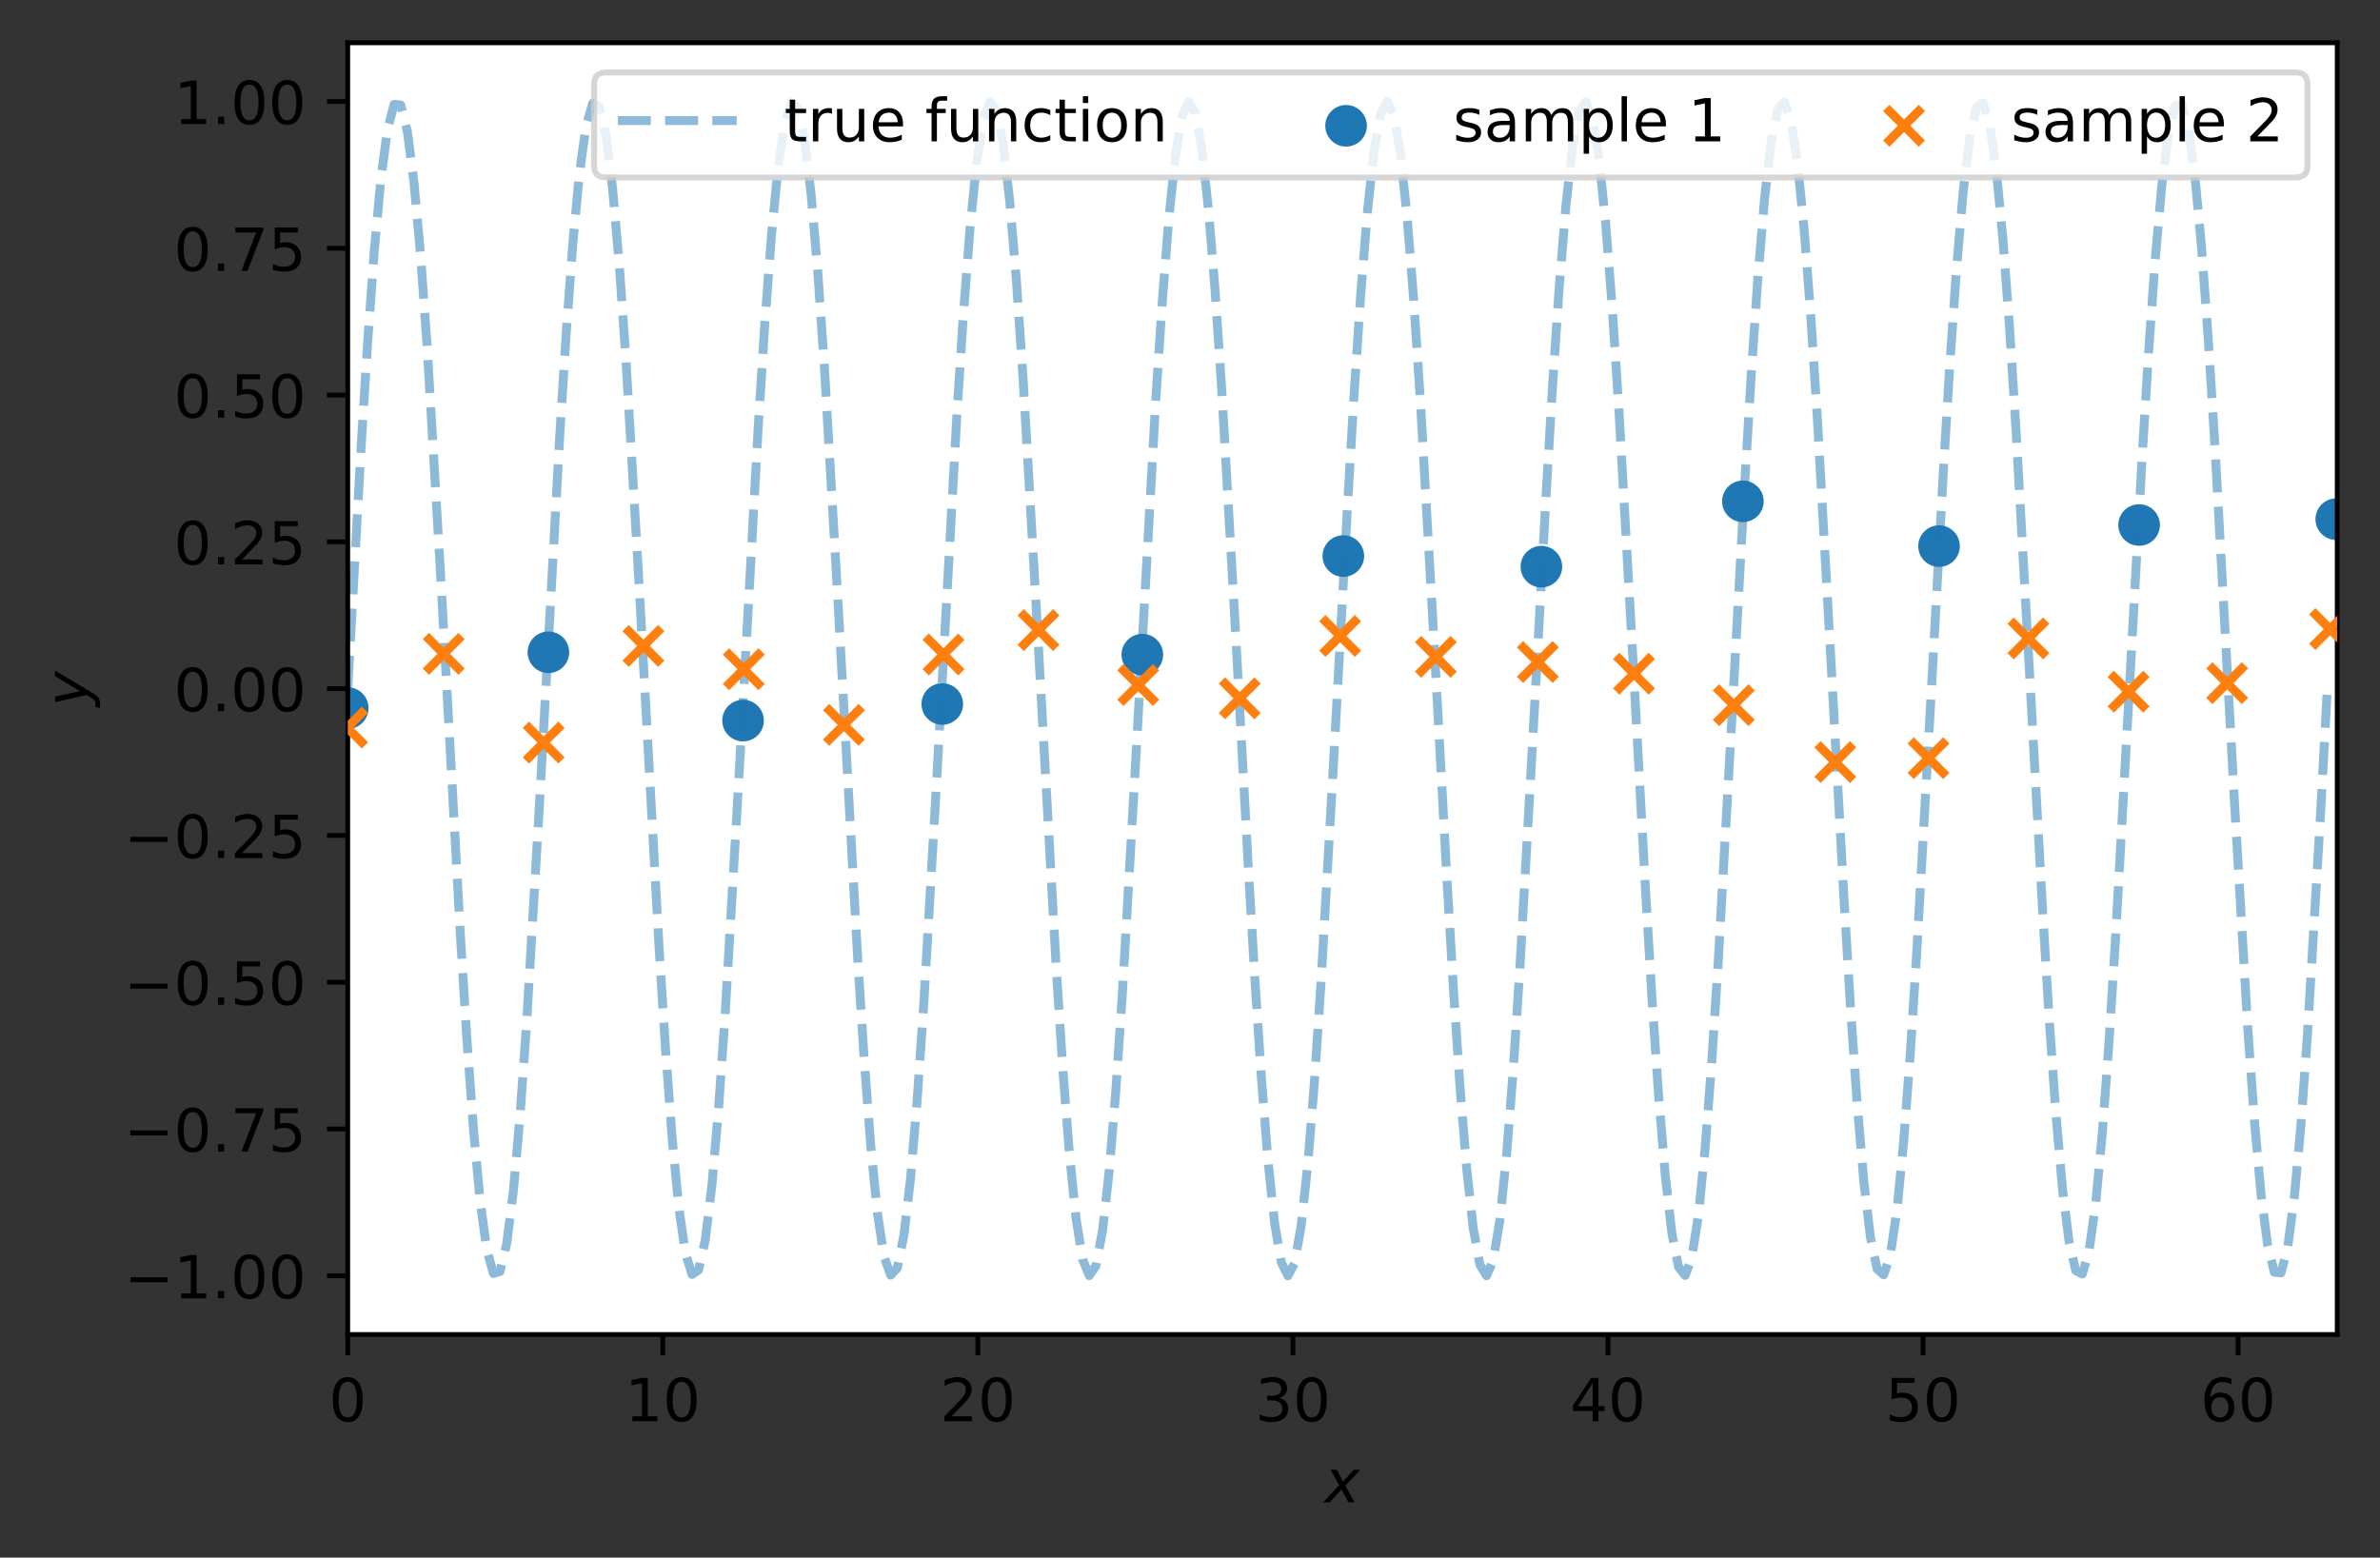 <?xml version="1.0" encoding="utf-8" standalone="no"?>
<!DOCTYPE svg PUBLIC "-//W3C//DTD SVG 1.1//EN"
  "http://www.w3.org/Graphics/SVG/1.1/DTD/svg11.dtd">
<!-- Created with matplotlib (https://matplotlib.org/) -->
<svg height="262.196pt" version="1.1" viewBox="0 0 400.523 262.196" width="400.523pt" xmlns="http://www.w3.org/2000/svg" xmlns:xlink="http://www.w3.org/1999/xlink">
 <rect x="0" y="0" width="400.523" height="262.196" fill="#333333" stroke="none"/>
 <defs>
  <style type="text/css">*{stroke-linecap:butt;stroke-linejoin:round;}</style>
 </defs>
 <g id="figure_1">
  <g id="patch_1">
   <path d="M 0 262.196 
L 400.523 262.196 
L 400.523 0 
L 0 0 
z
" style="fill:none;"/>
  </g>
  <g id="axes_1">
   <g id="patch_2">
    <path d="M 58.523 224.64 
L 393.323 224.64 
L 393.323 7.2 
L 58.523 7.2 
z
" style="fill:#ffffff;"/>
   </g>
   <g id="PathCollection_1">
    <defs>
     <path d="M 0 3 
C 0.796 3 1.559 2.684 2.121 2.121 
C 2.684 1.559 3 0.796 3 0 
C 3 -0.796 2.684 -1.559 2.121 -2.121 
C 1.559 -2.684 0.796 -3 0 -3 
C -0.796 -3 -1.559 -2.684 -2.121 -2.121 
C -2.684 -1.559 -3 -0.796 -3 0 
C -3 0.796 -2.684 1.559 -2.121 2.121 
C -1.559 2.684 -0.796 3 0 3 
z
" id="m3323c16ae0" style="stroke:#1f77b4;"/>
    </defs>
    <g clip-path="url(#pc10a53a0c1)">
     <use style="fill:#1f77b4;stroke:#1f77b4;" x="58.519" xlink:href="#m3323c16ae0" y="119.197"/>
     <use style="fill:#1f77b4;stroke:#1f77b4;" x="92.288" xlink:href="#m3323c16ae0" y="109.798"/>
     <use style="fill:#1f77b4;stroke:#1f77b4;" x="125.047" xlink:href="#m3323c16ae0" y="121.297"/>
     <use style="fill:#1f77b4;stroke:#1f77b4;" x="158.573" xlink:href="#m3323c16ae0" y="118.507"/>
     <use style="fill:#1f77b4;stroke:#1f77b4;" x="192.239" xlink:href="#m3323c16ae0" y="110.202"/>
     <use style="fill:#1f77b4;stroke:#1f77b4;" x="226.066" xlink:href="#m3323c16ae0" y="93.599"/>
     <use style="fill:#1f77b4;stroke:#1f77b4;" x="259.393" xlink:href="#m3323c16ae0" y="95.387"/>
     <use style="fill:#1f77b4;stroke:#1f77b4;" x="293.304" xlink:href="#m3323c16ae0" y="84.392"/>
     <use style="fill:#1f77b4;stroke:#1f77b4;" x="326.316" xlink:href="#m3323c16ae0" y="91.931"/>
     <use style="fill:#1f77b4;stroke:#1f77b4;" x="359.984" xlink:href="#m3323c16ae0" y="88.377"/>
     <use style="fill:#1f77b4;stroke:#1f77b4;" x="393.163" xlink:href="#m3323c16ae0" y="87.396"/>
    </g>
   </g>
   <g id="matplotlib.axis_1">
    <g id="xtick_1">
     <g id="line2d_1">
      <defs>
       <path d="M 0 0 
L 0 3.5 
" id="mb43169712e" style="stroke:#000000;stroke-width:0.8;"/>
      </defs>
      <g>
       <use style="stroke:#000000;stroke-width:0.8;" x="58.523" xlink:href="#mb43169712e" y="224.64"/>
      </g>
     </g>
     <g id="text_1">
      <!-- 0 -->
      <g transform="translate(55.342 239.238)scale(0.1 -0.1)">
       <defs>
        <path d="M 31.781 66.406 
Q 24.172 66.406 20.328 58.906 
Q 16.5 51.422 16.5 36.375 
Q 16.5 21.391 20.328 13.891 
Q 24.172 6.391 31.781 6.391 
Q 39.453 6.391 43.281 13.891 
Q 47.125 21.391 47.125 36.375 
Q 47.125 51.422 43.281 58.906 
Q 39.453 66.406 31.781 66.406 
z
M 31.781 74.219 
Q 44.047 74.219 50.516 64.516 
Q 56.984 54.828 56.984 36.375 
Q 56.984 17.969 50.516 8.266 
Q 44.047 -1.422 31.781 -1.422 
Q 19.531 -1.422 13.062 8.266 
Q 6.594 17.969 6.594 36.375 
Q 6.594 54.828 13.062 64.516 
Q 19.531 74.219 31.781 74.219 
z
" id="DejaVuSans-48"/>
       </defs>
       <use xlink:href="#DejaVuSans-48"/>
      </g>
     </g>
    </g>
    <g id="xtick_2">
     <g id="line2d_2">
      <g>
       <use style="stroke:#000000;stroke-width:0.8;" x="111.543" xlink:href="#mb43169712e" y="224.64"/>
      </g>
     </g>
     <g id="text_2">
      <!-- 10 -->
      <g transform="translate(105.181 239.238)scale(0.1 -0.1)">
       <defs>
        <path d="M 12.406 8.297 
L 28.516 8.297 
L 28.516 63.922 
L 10.984 60.406 
L 10.984 69.391 
L 28.422 72.906 
L 38.281 72.906 
L 38.281 8.297 
L 54.391 8.297 
L 54.391 0 
L 12.406 0 
z
" id="DejaVuSans-49"/>
       </defs>
       <use xlink:href="#DejaVuSans-49"/>
       <use x="63.623" xlink:href="#DejaVuSans-48"/>
      </g>
     </g>
    </g>
    <g id="xtick_3">
     <g id="line2d_3">
      <g>
       <use style="stroke:#000000;stroke-width:0.8;" x="164.563" xlink:href="#mb43169712e" y="224.64"/>
      </g>
     </g>
     <g id="text_3">
      <!-- 20 -->
      <g transform="translate(158.201 239.238)scale(0.1 -0.1)">
       <defs>
        <path d="M 19.188 8.297 
L 53.609 8.297 
L 53.609 0 
L 7.328 0 
L 7.328 8.297 
Q 12.938 14.109 22.625 23.891 
Q 32.328 33.688 34.812 36.531 
Q 39.547 41.844 41.422 45.531 
Q 43.312 49.219 43.312 52.781 
Q 43.312 58.594 39.234 62.25 
Q 35.156 65.922 28.609 65.922 
Q 23.969 65.922 18.812 64.312 
Q 13.672 62.703 7.812 59.422 
L 7.812 69.391 
Q 13.766 71.781 18.938 73 
Q 24.125 74.219 28.422 74.219 
Q 39.75 74.219 46.484 68.547 
Q 53.219 62.891 53.219 53.422 
Q 53.219 48.922 51.531 44.891 
Q 49.859 40.875 45.406 35.406 
Q 44.188 33.984 37.641 27.219 
Q 31.109 20.453 19.188 8.297 
z
" id="DejaVuSans-50"/>
       </defs>
       <use xlink:href="#DejaVuSans-50"/>
       <use x="63.623" xlink:href="#DejaVuSans-48"/>
      </g>
     </g>
    </g>
    <g id="xtick_4">
     <g id="line2d_4">
      <g>
       <use style="stroke:#000000;stroke-width:0.8;" x="217.583" xlink:href="#mb43169712e" y="224.64"/>
      </g>
     </g>
     <g id="text_4">
      <!-- 30 -->
      <g transform="translate(211.221 239.238)scale(0.1 -0.1)">
       <defs>
        <path d="M 40.578 39.312 
Q 47.656 37.797 51.625 33 
Q 55.609 28.219 55.609 21.188 
Q 55.609 10.406 48.188 4.484 
Q 40.766 -1.422 27.094 -1.422 
Q 22.516 -1.422 17.656 -0.516 
Q 12.797 0.391 7.625 2.203 
L 7.625 11.719 
Q 11.719 9.328 16.594 8.109 
Q 21.484 6.891 26.812 6.891 
Q 36.078 6.891 40.938 10.547 
Q 45.797 14.203 45.797 21.188 
Q 45.797 27.641 41.281 31.266 
Q 36.766 34.906 28.719 34.906 
L 20.219 34.906 
L 20.219 43.016 
L 29.109 43.016 
Q 36.375 43.016 40.234 45.922 
Q 44.094 48.828 44.094 54.297 
Q 44.094 59.906 40.109 62.906 
Q 36.141 65.922 28.719 65.922 
Q 24.656 65.922 20.016 65.031 
Q 15.375 64.156 9.812 62.312 
L 9.812 71.094 
Q 15.438 72.656 20.344 73.438 
Q 25.25 74.219 29.594 74.219 
Q 40.828 74.219 47.359 69.109 
Q 53.906 64.016 53.906 55.328 
Q 53.906 49.266 50.438 45.094 
Q 46.969 40.922 40.578 39.312 
z
" id="DejaVuSans-51"/>
       </defs>
       <use xlink:href="#DejaVuSans-51"/>
       <use x="63.623" xlink:href="#DejaVuSans-48"/>
      </g>
     </g>
    </g>
    <g id="xtick_5">
     <g id="line2d_5">
      <g>
       <use style="stroke:#000000;stroke-width:0.8;" x="270.603" xlink:href="#mb43169712e" y="224.64"/>
      </g>
     </g>
     <g id="text_5">
      <!-- 40 -->
      <g transform="translate(264.241 239.238)scale(0.1 -0.1)">
       <defs>
        <path d="M 37.797 64.312 
L 12.891 25.391 
L 37.797 25.391 
z
M 35.203 72.906 
L 47.609 72.906 
L 47.609 25.391 
L 58.016 25.391 
L 58.016 17.188 
L 47.609 17.188 
L 47.609 0 
L 37.797 0 
L 37.797 17.188 
L 4.891 17.188 
L 4.891 26.703 
z
" id="DejaVuSans-52"/>
       </defs>
       <use xlink:href="#DejaVuSans-52"/>
       <use x="63.623" xlink:href="#DejaVuSans-48"/>
      </g>
     </g>
    </g>
    <g id="xtick_6">
     <g id="line2d_6">
      <g>
       <use style="stroke:#000000;stroke-width:0.8;" x="323.623" xlink:href="#mb43169712e" y="224.64"/>
      </g>
     </g>
     <g id="text_6">
      <!-- 50 -->
      <g transform="translate(317.261 239.238)scale(0.1 -0.1)">
       <defs>
        <path d="M 10.797 72.906 
L 49.516 72.906 
L 49.516 64.594 
L 19.828 64.594 
L 19.828 46.734 
Q 21.969 47.469 24.109 47.828 
Q 26.266 48.188 28.422 48.188 
Q 40.625 48.188 47.75 41.5 
Q 54.891 34.812 54.891 23.391 
Q 54.891 11.625 47.562 5.094 
Q 40.234 -1.422 26.906 -1.422 
Q 22.312 -1.422 17.547 -0.641 
Q 12.797 0.141 7.719 1.703 
L 7.719 11.625 
Q 12.109 9.234 16.797 8.062 
Q 21.484 6.891 26.703 6.891 
Q 35.156 6.891 40.078 11.328 
Q 45.016 15.766 45.016 23.391 
Q 45.016 31 40.078 35.438 
Q 35.156 39.891 26.703 39.891 
Q 22.75 39.891 18.812 39.016 
Q 14.891 38.141 10.797 36.281 
z
" id="DejaVuSans-53"/>
       </defs>
       <use xlink:href="#DejaVuSans-53"/>
       <use x="63.623" xlink:href="#DejaVuSans-48"/>
      </g>
     </g>
    </g>
    <g id="xtick_7">
     <g id="line2d_7">
      <g>
       <use style="stroke:#000000;stroke-width:0.8;" x="376.643" xlink:href="#mb43169712e" y="224.64"/>
      </g>
     </g>
     <g id="text_7">
      <!-- 60 -->
      <g transform="translate(370.281 239.238)scale(0.1 -0.1)">
       <defs>
        <path d="M 33.016 40.375 
Q 26.375 40.375 22.484 35.828 
Q 18.609 31.297 18.609 23.391 
Q 18.609 15.531 22.484 10.953 
Q 26.375 6.391 33.016 6.391 
Q 39.656 6.391 43.531 10.953 
Q 47.406 15.531 47.406 23.391 
Q 47.406 31.297 43.531 35.828 
Q 39.656 40.375 33.016 40.375 
z
M 52.594 71.297 
L 52.594 62.312 
Q 48.875 64.062 45.094 64.984 
Q 41.312 65.922 37.594 65.922 
Q 27.828 65.922 22.672 59.328 
Q 17.531 52.734 16.797 39.406 
Q 19.672 43.656 24.016 45.922 
Q 28.375 48.188 33.594 48.188 
Q 44.578 48.188 50.953 41.516 
Q 57.328 34.859 57.328 23.391 
Q 57.328 12.156 50.688 5.359 
Q 44.047 -1.422 33.016 -1.422 
Q 20.359 -1.422 13.672 8.266 
Q 6.984 17.969 6.984 36.375 
Q 6.984 53.656 15.188 63.938 
Q 23.391 74.219 37.203 74.219 
Q 40.922 74.219 44.703 73.484 
Q 48.484 72.75 52.594 71.297 
z
" id="DejaVuSans-54"/>
       </defs>
       <use xlink:href="#DejaVuSans-54"/>
       <use x="63.623" xlink:href="#DejaVuSans-48"/>
      </g>
     </g>
    </g>
    <g id="text_8">
     <!-- $x$ -->
     <g transform="translate(222.923 252.917)scale(0.1 -0.1)">
      <defs>
       <path d="M 60.016 54.688 
L 34.906 27.875 
L 50.297 0 
L 39.984 0 
L 28.422 21.688 
L 8.297 0 
L -2.594 0 
L 24.312 28.812 
L 10.016 54.688 
L 20.312 54.688 
L 30.812 34.906 
L 49.125 54.688 
z
" id="DejaVuSans-Oblique-120"/>
      </defs>
      <use transform="translate(0 0.312)" xlink:href="#DejaVuSans-Oblique-120"/>
     </g>
    </g>
   </g>
   <g id="matplotlib.axis_2">
    <g id="ytick_1">
     <g id="line2d_8">
      <defs>
       <path d="M 0 0 
L -3.5 0 
" id="m499e6ab001" style="stroke:#000000;stroke-width:0.8;"/>
      </defs>
      <g>
       <use style="stroke:#000000;stroke-width:0.8;" x="58.523" xlink:href="#m499e6ab001" y="214.758"/>
      </g>
     </g>
     <g id="text_9">
      <!-- −1.00 -->
      <g transform="translate(20.878 218.557)scale(0.1 -0.1)">
       <defs>
        <path d="M 10.594 35.5 
L 73.188 35.5 
L 73.188 27.203 
L 10.594 27.203 
z
" id="DejaVuSans-8722"/>
        <path d="M 10.688 12.406 
L 21 12.406 
L 21 0 
L 10.688 0 
z
" id="DejaVuSans-46"/>
       </defs>
       <use xlink:href="#DejaVuSans-8722"/>
       <use x="83.789" xlink:href="#DejaVuSans-49"/>
       <use x="147.412" xlink:href="#DejaVuSans-46"/>
       <use x="179.199" xlink:href="#DejaVuSans-48"/>
       <use x="242.822" xlink:href="#DejaVuSans-48"/>
      </g>
     </g>
    </g>
    <g id="ytick_2">
     <g id="line2d_9">
      <g>
       <use style="stroke:#000000;stroke-width:0.8;" x="58.523" xlink:href="#m499e6ab001" y="190.048"/>
      </g>
     </g>
     <g id="text_10">
      <!-- −0.75 -->
      <g transform="translate(20.878 193.848)scale(0.1 -0.1)">
       <defs>
        <path d="M 8.203 72.906 
L 55.078 72.906 
L 55.078 68.703 
L 28.609 0 
L 18.312 0 
L 43.219 64.594 
L 8.203 64.594 
z
" id="DejaVuSans-55"/>
       </defs>
       <use xlink:href="#DejaVuSans-8722"/>
       <use x="83.789" xlink:href="#DejaVuSans-48"/>
       <use x="147.412" xlink:href="#DejaVuSans-46"/>
       <use x="179.199" xlink:href="#DejaVuSans-55"/>
       <use x="242.822" xlink:href="#DejaVuSans-53"/>
      </g>
     </g>
    </g>
    <g id="ytick_3">
     <g id="line2d_10">
      <g>
       <use style="stroke:#000000;stroke-width:0.8;" x="58.523" xlink:href="#m499e6ab001" y="165.339"/>
      </g>
     </g>
     <g id="text_11">
      <!-- −0.50 -->
      <g transform="translate(20.878 169.138)scale(0.1 -0.1)">
       <use xlink:href="#DejaVuSans-8722"/>
       <use x="83.789" xlink:href="#DejaVuSans-48"/>
       <use x="147.412" xlink:href="#DejaVuSans-46"/>
       <use x="179.199" xlink:href="#DejaVuSans-53"/>
       <use x="242.822" xlink:href="#DejaVuSans-48"/>
      </g>
     </g>
    </g>
    <g id="ytick_4">
     <g id="line2d_11">
      <g>
       <use style="stroke:#000000;stroke-width:0.8;" x="58.523" xlink:href="#m499e6ab001" y="140.629"/>
      </g>
     </g>
     <g id="text_12">
      <!-- −0.25 -->
      <g transform="translate(20.878 144.429)scale(0.1 -0.1)">
       <use xlink:href="#DejaVuSans-8722"/>
       <use x="83.789" xlink:href="#DejaVuSans-48"/>
       <use x="147.412" xlink:href="#DejaVuSans-46"/>
       <use x="179.199" xlink:href="#DejaVuSans-50"/>
       <use x="242.822" xlink:href="#DejaVuSans-53"/>
      </g>
     </g>
    </g>
    <g id="ytick_5">
     <g id="line2d_12">
      <g>
       <use style="stroke:#000000;stroke-width:0.8;" x="58.523" xlink:href="#m499e6ab001" y="115.92"/>
      </g>
     </g>
     <g id="text_13">
      <!-- 0.00 -->
      <g transform="translate(29.258 119.719)scale(0.1 -0.1)">
       <use xlink:href="#DejaVuSans-48"/>
       <use x="63.623" xlink:href="#DejaVuSans-46"/>
       <use x="95.41" xlink:href="#DejaVuSans-48"/>
       <use x="159.033" xlink:href="#DejaVuSans-48"/>
      </g>
     </g>
    </g>
    <g id="ytick_6">
     <g id="line2d_13">
      <g>
       <use style="stroke:#000000;stroke-width:0.8;" x="58.523" xlink:href="#m499e6ab001" y="91.211"/>
      </g>
     </g>
     <g id="text_14">
      <!-- 0.25 -->
      <g transform="translate(29.258 95.01)scale(0.1 -0.1)">
       <use xlink:href="#DejaVuSans-48"/>
       <use x="63.623" xlink:href="#DejaVuSans-46"/>
       <use x="95.41" xlink:href="#DejaVuSans-50"/>
       <use x="159.033" xlink:href="#DejaVuSans-53"/>
      </g>
     </g>
    </g>
    <g id="ytick_7">
     <g id="line2d_14">
      <g>
       <use style="stroke:#000000;stroke-width:0.8;" x="58.523" xlink:href="#m499e6ab001" y="66.501"/>
      </g>
     </g>
     <g id="text_15">
      <!-- 0.50 -->
      <g transform="translate(29.258 70.3)scale(0.1 -0.1)">
       <use xlink:href="#DejaVuSans-48"/>
       <use x="63.623" xlink:href="#DejaVuSans-46"/>
       <use x="95.41" xlink:href="#DejaVuSans-53"/>
       <use x="159.033" xlink:href="#DejaVuSans-48"/>
      </g>
     </g>
    </g>
    <g id="ytick_8">
     <g id="line2d_15">
      <g>
       <use style="stroke:#000000;stroke-width:0.8;" x="58.523" xlink:href="#m499e6ab001" y="41.792"/>
      </g>
     </g>
     <g id="text_16">
      <!-- 0.75 -->
      <g transform="translate(29.258 45.591)scale(0.1 -0.1)">
       <use xlink:href="#DejaVuSans-48"/>
       <use x="63.623" xlink:href="#DejaVuSans-46"/>
       <use x="95.41" xlink:href="#DejaVuSans-55"/>
       <use x="159.033" xlink:href="#DejaVuSans-53"/>
      </g>
     </g>
    </g>
    <g id="ytick_9">
     <g id="line2d_16">
      <g>
       <use style="stroke:#000000;stroke-width:0.8;" x="58.523" xlink:href="#m499e6ab001" y="17.082"/>
      </g>
     </g>
     <g id="text_17">
      <!-- 1.00 -->
      <g transform="translate(29.258 20.881)scale(0.1 -0.1)">
       <use xlink:href="#DejaVuSans-49"/>
       <use x="63.623" xlink:href="#DejaVuSans-46"/>
       <use x="95.41" xlink:href="#DejaVuSans-48"/>
       <use x="159.033" xlink:href="#DejaVuSans-48"/>
      </g>
     </g>
    </g>
    <g id="text_18">
     <!-- $y$ -->
     <g transform="translate(14.778 118.92)rotate(-90)scale(0.1 -0.1)">
      <defs>
       <path d="M 24.812 -5.078 
Q 18.562 -15.578 14.625 -18.188 
Q 10.688 -20.797 4.594 -20.797 
L -2.484 -20.797 
L -0.984 -13.281 
L 4.203 -13.281 
Q 7.953 -13.281 10.594 -11.234 
Q 13.234 -9.188 16.5 -3.219 
L 19.281 2 
L 7.172 54.688 
L 16.703 54.688 
L 25.781 12.797 
L 50.875 54.688 
L 60.297 54.688 
z
" id="DejaVuSans-Oblique-121"/>
      </defs>
      <use transform="translate(0 0.312)" xlink:href="#DejaVuSans-Oblique-121"/>
     </g>
    </g>
   </g>
   <g id="line2d_17">
    <path clip-path="url(#pc10a53a0c1)" d="M 58.523 115.92 
L 60.752 75.593 
L 61.866 57.657 
L 62.98 42.284 
L 64.094 30.151 
L 65.208 21.792 
L 66.323 17.574 
L 67.437 17.683 
L 68.551 22.114 
L 69.665 30.672 
L 70.779 42.981 
L 71.893 58.499 
L 74.122 96.32 
L 77.464 157.193 
L 78.578 175.019 
L 79.693 190.244 
L 80.807 202.2 
L 81.921 210.359 
L 83.035 214.364 
L 84.149 214.037 
L 85.263 209.394 
L 86.377 200.638 
L 87.492 188.154 
L 88.606 172.493 
L 90.834 134.502 
L 94.177 73.705 
L 95.291 55.992 
L 96.405 40.915 
L 97.519 29.138 
L 98.633 21.18 
L 99.747 17.389 
L 100.862 17.933 
L 101.976 22.789 
L 103.09 31.742 
L 104.204 44.399 
L 105.318 60.202 
L 107.547 98.359 
L 110.889 159.071 
L 112.003 176.67 
L 113.117 191.597 
L 114.232 203.194 
L 115.346 210.951 
L 116.46 214.527 
L 117.574 213.765 
L 118.688 208.698 
L 119.802 199.549 
L 120.916 186.721 
L 122.031 170.777 
L 124.259 132.458 
L 127.601 71.837 
L 128.716 54.354 
L 129.83 39.579 
L 130.944 28.163 
L 132.058 20.609 
L 133.172 17.247 
L 134.286 18.227 
L 135.401 23.505 
L 136.515 32.849 
L 137.629 45.848 
L 138.743 61.93 
L 140.971 100.407 
L 144.314 160.93 
L 145.428 178.295 
L 146.542 192.916 
L 147.656 204.149 
L 148.771 211.501 
L 149.885 214.647 
L 150.999 213.45 
L 152.113 207.962 
L 153.227 198.424 
L 154.341 185.256 
L 155.455 169.038 
L 157.684 130.407 
L 161.026 69.988 
L 162.14 52.743 
L 163.255 38.277 
L 164.369 27.227 
L 165.483 20.08 
L 166.597 17.149 
L 167.711 18.564 
L 168.825 24.262 
L 169.94 33.993 
L 171.054 47.328 
L 172.168 63.681 
L 174.396 102.462 
L 177.739 162.769 
L 178.853 179.892 
L 179.967 194.201 
L 181.081 205.066 
L 182.195 212.009 
L 183.31 214.724 
L 184.424 213.092 
L 185.538 207.184 
L 186.652 197.262 
L 187.766 183.761 
L 188.88 167.275 
L 191.109 128.349 
L 194.451 68.159 
L 195.565 51.159 
L 196.679 37.009 
L 197.794 26.33 
L 198.908 19.593 
L 200.022 17.095 
L 201.136 18.944 
L 202.25 25.059 
L 203.364 35.173 
L 204.479 48.838 
L 205.593 65.456 
L 207.821 104.522 
L 210.049 145.572 
L 211.164 164.588 
L 212.278 181.462 
L 213.392 195.452 
L 214.506 205.943 
L 215.62 212.474 
L 216.734 214.756 
L 217.849 212.69 
L 218.963 206.367 
L 220.077 196.064 
L 221.191 182.235 
L 222.305 165.489 
L 224.534 126.286 
L 226.762 85.279 
L 227.876 66.351 
L 228.99 49.605 
L 230.104 35.776 
L 231.218 25.473 
L 232.333 19.15 
L 233.447 17.084 
L 234.561 19.366 
L 235.675 25.897 
L 236.789 36.388 
L 237.903 50.378 
L 239.018 67.252 
L 241.246 106.587 
L 243.474 147.547 
L 244.588 166.384 
L 245.703 183.002 
L 246.817 196.667 
L 247.931 206.781 
L 249.045 212.896 
L 250.159 214.745 
L 251.273 212.246 
L 252.388 205.51 
L 253.502 194.831 
L 254.616 180.681 
L 255.73 163.681 
L 257.958 124.218 
L 260.187 83.311 
L 261.301 64.566 
L 262.415 48.079 
L 263.529 34.578 
L 264.643 24.656 
L 265.758 18.748 
L 266.872 17.116 
L 267.986 19.831 
L 269.1 26.774 
L 270.214 37.639 
L 271.328 51.948 
L 272.442 69.071 
L 274.671 108.657 
L 276.899 149.508 
L 278.013 168.159 
L 279.127 184.512 
L 280.242 197.847 
L 281.356 207.578 
L 282.47 213.276 
L 283.584 214.691 
L 284.698 211.76 
L 285.812 204.613 
L 286.927 193.563 
L 288.041 179.097 
L 289.155 161.852 
L 291.383 122.147 
L 293.612 81.358 
L 294.726 62.802 
L 295.84 46.584 
L 296.954 33.416 
L 298.068 23.878 
L 299.182 18.39 
L 300.297 17.193 
L 301.411 20.339 
L 302.525 27.691 
L 303.639 38.924 
L 304.753 53.545 
L 305.867 70.91 
L 308.096 110.73 
L 310.324 151.453 
L 311.438 169.91 
L 312.552 185.992 
L 313.666 198.991 
L 314.781 208.335 
L 315.895 213.613 
L 317.009 214.593 
L 318.123 211.231 
L 319.237 203.677 
L 320.351 192.261 
L 321.466 177.486 
L 322.58 160.003 
L 324.808 120.073 
L 327.036 79.42 
L 328.151 61.063 
L 329.265 45.119 
L 330.379 32.291 
L 331.493 23.142 
L 332.607 18.075 
L 333.721 17.313 
L 334.836 20.889 
L 335.95 28.646 
L 337.064 40.243 
L 338.178 55.169 
L 339.292 72.769 
L 341.52 112.805 
L 343.749 153.383 
L 344.863 171.638 
L 345.977 187.441 
L 347.091 200.098 
L 348.205 209.051 
L 349.32 213.907 
L 350.434 214.451 
L 351.548 210.66 
L 352.662 202.702 
L 353.776 190.925 
L 354.89 175.848 
L 356.005 158.135 
L 358.233 117.997 
L 360.461 77.498 
L 361.575 59.347 
L 362.69 43.686 
L 363.804 31.202 
L 364.918 22.446 
L 366.032 17.803 
L 367.146 17.476 
L 368.26 21.481 
L 369.375 29.64 
L 370.489 41.595 
L 371.603 56.821 
L 372.717 74.647 
L 376.059 135.52 
L 378.288 173.341 
L 379.402 188.859 
L 380.516 201.168 
L 381.63 209.726 
L 382.744 214.157 
L 383.859 214.266 
L 384.973 210.048 
L 386.087 201.689 
L 387.201 189.556 
L 388.315 174.183 
L 390.544 136.537 
L 391.658 115.92 
L 391.658 115.92 
" style="fill:none;stroke:#1f77b4;stroke-dasharray:5.55,2.4;stroke-dashoffset:0;stroke-opacity:0.5;stroke-width:1.5;"/>
   </g>
   <g id="patch_3">
    <path d="M 58.523 224.64 
L 58.523 7.2 
" style="fill:none;stroke:#000000;stroke-linecap:square;stroke-linejoin:miter;stroke-width:0.8;"/>
   </g>
   <g id="patch_4">
    <path d="M 393.323 224.64 
L 393.323 7.2 
" style="fill:none;stroke:#000000;stroke-linecap:square;stroke-linejoin:miter;stroke-width:0.8;"/>
   </g>
   <g id="patch_5">
    <path d="M 58.523 224.64 
L 393.323 224.64 
" style="fill:none;stroke:#000000;stroke-linecap:square;stroke-linejoin:miter;stroke-width:0.8;"/>
   </g>
   <g id="patch_6">
    <path d="M 58.523 7.2 
L 393.323 7.2 
" style="fill:none;stroke:#000000;stroke-linecap:square;stroke-linejoin:miter;stroke-width:0.8;"/>
   </g>
   <g id="legend_1">
    <g id="patch_7">
     <path d="M 101.978 29.878 
L 386.323 29.878 
Q 388.323 29.878 388.323 27.878 
L 388.323 14.2 
Q 388.323 12.2 386.323 12.2 
L 101.978 12.2 
Q 99.978 12.2 99.978 14.2 
L 99.978 27.878 
Q 99.978 29.878 101.978 29.878 
z
" style="fill:#ffffff;opacity:0.8;stroke:#cccccc;stroke-linejoin:miter;"/>
    </g>
    <g id="line2d_18">
     <path d="M 103.978 20.298 
L 123.978 20.298 
" style="fill:none;stroke:#1f77b4;stroke-dasharray:5.55,2.4;stroke-dashoffset:0;stroke-opacity:0.5;stroke-width:1.5;"/>
    </g>
    <g id="line2d_19"/>
    <g id="text_19">
     <!-- true function -->
     <g transform="translate(131.978 23.798)scale(0.1 -0.1)">
      <defs>
       <path d="M 18.312 70.219 
L 18.312 54.688 
L 36.812 54.688 
L 36.812 47.703 
L 18.312 47.703 
L 18.312 18.016 
Q 18.312 11.328 20.141 9.422 
Q 21.969 7.516 27.594 7.516 
L 36.812 7.516 
L 36.812 0 
L 27.594 0 
Q 17.188 0 13.234 3.875 
Q 9.281 7.766 9.281 18.016 
L 9.281 47.703 
L 2.688 47.703 
L 2.688 54.688 
L 9.281 54.688 
L 9.281 70.219 
z
" id="DejaVuSans-116"/>
       <path d="M 41.109 46.297 
Q 39.594 47.172 37.812 47.578 
Q 36.031 48 33.891 48 
Q 26.266 48 22.188 43.047 
Q 18.109 38.094 18.109 28.812 
L 18.109 0 
L 9.078 0 
L 9.078 54.688 
L 18.109 54.688 
L 18.109 46.188 
Q 20.953 51.172 25.484 53.578 
Q 30.031 56 36.531 56 
Q 37.453 56 38.578 55.875 
Q 39.703 55.766 41.062 55.516 
z
" id="DejaVuSans-114"/>
       <path d="M 8.5 21.578 
L 8.5 54.688 
L 17.484 54.688 
L 17.484 21.922 
Q 17.484 14.156 20.5 10.266 
Q 23.531 6.391 29.594 6.391 
Q 36.859 6.391 41.078 11.031 
Q 45.312 15.672 45.312 23.688 
L 45.312 54.688 
L 54.297 54.688 
L 54.297 0 
L 45.312 0 
L 45.312 8.406 
Q 42.047 3.422 37.719 1 
Q 33.406 -1.422 27.688 -1.422 
Q 18.266 -1.422 13.375 4.438 
Q 8.5 10.297 8.5 21.578 
z
M 31.109 56 
z
" id="DejaVuSans-117"/>
       <path d="M 56.203 29.594 
L 56.203 25.203 
L 14.891 25.203 
Q 15.484 15.922 20.484 11.062 
Q 25.484 6.203 34.422 6.203 
Q 39.594 6.203 44.453 7.469 
Q 49.312 8.734 54.109 11.281 
L 54.109 2.781 
Q 49.266 0.734 44.188 -0.344 
Q 39.109 -1.422 33.891 -1.422 
Q 20.797 -1.422 13.156 6.188 
Q 5.516 13.812 5.516 26.812 
Q 5.516 40.234 12.766 48.109 
Q 20.016 56 32.328 56 
Q 43.359 56 49.781 48.891 
Q 56.203 41.797 56.203 29.594 
z
M 47.219 32.234 
Q 47.125 39.594 43.094 43.984 
Q 39.062 48.391 32.422 48.391 
Q 24.906 48.391 20.391 44.141 
Q 15.875 39.891 15.188 32.172 
z
" id="DejaVuSans-101"/>
       <path id="DejaVuSans-32"/>
       <path d="M 37.109 75.984 
L 37.109 68.5 
L 28.516 68.5 
Q 23.688 68.5 21.797 66.547 
Q 19.922 64.594 19.922 59.516 
L 19.922 54.688 
L 34.719 54.688 
L 34.719 47.703 
L 19.922 47.703 
L 19.922 0 
L 10.891 0 
L 10.891 47.703 
L 2.297 47.703 
L 2.297 54.688 
L 10.891 54.688 
L 10.891 58.5 
Q 10.891 67.625 15.141 71.797 
Q 19.391 75.984 28.609 75.984 
z
" id="DejaVuSans-102"/>
       <path d="M 54.891 33.016 
L 54.891 0 
L 45.906 0 
L 45.906 32.719 
Q 45.906 40.484 42.875 44.328 
Q 39.844 48.188 33.797 48.188 
Q 26.516 48.188 22.312 43.547 
Q 18.109 38.922 18.109 30.906 
L 18.109 0 
L 9.078 0 
L 9.078 54.688 
L 18.109 54.688 
L 18.109 46.188 
Q 21.344 51.125 25.703 53.562 
Q 30.078 56 35.797 56 
Q 45.219 56 50.047 50.172 
Q 54.891 44.344 54.891 33.016 
z
" id="DejaVuSans-110"/>
       <path d="M 48.781 52.594 
L 48.781 44.188 
Q 44.969 46.297 41.141 47.344 
Q 37.312 48.391 33.406 48.391 
Q 24.656 48.391 19.812 42.844 
Q 14.984 37.312 14.984 27.297 
Q 14.984 17.281 19.812 11.734 
Q 24.656 6.203 33.406 6.203 
Q 37.312 6.203 41.141 7.25 
Q 44.969 8.297 48.781 10.406 
L 48.781 2.094 
Q 45.016 0.344 40.984 -0.531 
Q 36.969 -1.422 32.422 -1.422 
Q 20.062 -1.422 12.781 6.344 
Q 5.516 14.109 5.516 27.297 
Q 5.516 40.672 12.859 48.328 
Q 20.219 56 33.016 56 
Q 37.156 56 41.109 55.141 
Q 45.062 54.297 48.781 52.594 
z
" id="DejaVuSans-99"/>
       <path d="M 9.422 54.688 
L 18.406 54.688 
L 18.406 0 
L 9.422 0 
z
M 9.422 75.984 
L 18.406 75.984 
L 18.406 64.594 
L 9.422 64.594 
z
" id="DejaVuSans-105"/>
       <path d="M 30.609 48.391 
Q 23.391 48.391 19.188 42.75 
Q 14.984 37.109 14.984 27.297 
Q 14.984 17.484 19.156 11.844 
Q 23.344 6.203 30.609 6.203 
Q 37.797 6.203 41.984 11.859 
Q 46.188 17.531 46.188 27.297 
Q 46.188 37.016 41.984 42.703 
Q 37.797 48.391 30.609 48.391 
z
M 30.609 56 
Q 42.328 56 49.016 48.375 
Q 55.719 40.766 55.719 27.297 
Q 55.719 13.875 49.016 6.219 
Q 42.328 -1.422 30.609 -1.422 
Q 18.844 -1.422 12.172 6.219 
Q 5.516 13.875 5.516 27.297 
Q 5.516 40.766 12.172 48.375 
Q 18.844 56 30.609 56 
z
" id="DejaVuSans-111"/>
      </defs>
      <use xlink:href="#DejaVuSans-116"/>
      <use x="39.209" xlink:href="#DejaVuSans-114"/>
      <use x="80.322" xlink:href="#DejaVuSans-117"/>
      <use x="143.701" xlink:href="#DejaVuSans-101"/>
      <use x="205.225" xlink:href="#DejaVuSans-32"/>
      <use x="237.012" xlink:href="#DejaVuSans-102"/>
      <use x="272.217" xlink:href="#DejaVuSans-117"/>
      <use x="335.596" xlink:href="#DejaVuSans-110"/>
      <use x="398.975" xlink:href="#DejaVuSans-99"/>
      <use x="453.955" xlink:href="#DejaVuSans-116"/>
      <use x="493.164" xlink:href="#DejaVuSans-105"/>
      <use x="520.947" xlink:href="#DejaVuSans-111"/>
      <use x="582.129" xlink:href="#DejaVuSans-110"/>
     </g>
    </g>
    <g id="PathCollection_2">
     <g>
      <use style="fill:#1f77b4;stroke:#1f77b4;" x="226.527" xlink:href="#m3323c16ae0" y="21.173"/>
     </g>
    </g>
    <g id="text_20">
     <!-- sample 1 -->
     <g transform="translate(244.527 23.798)scale(0.1 -0.1)">
      <defs>
       <path d="M 44.281 53.078 
L 44.281 44.578 
Q 40.484 46.531 36.375 47.5 
Q 32.281 48.484 27.875 48.484 
Q 21.188 48.484 17.844 46.438 
Q 14.5 44.391 14.5 40.281 
Q 14.5 37.156 16.891 35.375 
Q 19.281 33.594 26.516 31.984 
L 29.594 31.297 
Q 39.156 29.25 43.188 25.516 
Q 47.219 21.781 47.219 15.094 
Q 47.219 7.469 41.188 3.016 
Q 35.156 -1.422 24.609 -1.422 
Q 20.219 -1.422 15.453 -0.562 
Q 10.688 0.297 5.422 2 
L 5.422 11.281 
Q 10.406 8.688 15.234 7.391 
Q 20.062 6.109 24.812 6.109 
Q 31.156 6.109 34.562 8.281 
Q 37.984 10.453 37.984 14.406 
Q 37.984 18.062 35.516 20.016 
Q 33.062 21.969 24.703 23.781 
L 21.578 24.516 
Q 13.234 26.266 9.516 29.906 
Q 5.812 33.547 5.812 39.891 
Q 5.812 47.609 11.281 51.797 
Q 16.75 56 26.812 56 
Q 31.781 56 36.172 55.266 
Q 40.578 54.547 44.281 53.078 
z
" id="DejaVuSans-115"/>
       <path d="M 34.281 27.484 
Q 23.391 27.484 19.188 25 
Q 14.984 22.516 14.984 16.5 
Q 14.984 11.719 18.141 8.906 
Q 21.297 6.109 26.703 6.109 
Q 34.188 6.109 38.703 11.406 
Q 43.219 16.703 43.219 25.484 
L 43.219 27.484 
z
M 52.203 31.203 
L 52.203 0 
L 43.219 0 
L 43.219 8.297 
Q 40.141 3.328 35.547 0.953 
Q 30.953 -1.422 24.312 -1.422 
Q 15.922 -1.422 10.953 3.297 
Q 6 8.016 6 15.922 
Q 6 25.141 12.172 29.828 
Q 18.359 34.516 30.609 34.516 
L 43.219 34.516 
L 43.219 35.406 
Q 43.219 41.609 39.141 45 
Q 35.062 48.391 27.688 48.391 
Q 23 48.391 18.547 47.266 
Q 14.109 46.141 10.016 43.891 
L 10.016 52.203 
Q 14.938 54.109 19.578 55.047 
Q 24.219 56 28.609 56 
Q 40.484 56 46.344 49.844 
Q 52.203 43.703 52.203 31.203 
z
" id="DejaVuSans-97"/>
       <path d="M 52 44.188 
Q 55.375 50.25 60.062 53.125 
Q 64.75 56 71.094 56 
Q 79.641 56 84.281 50.016 
Q 88.922 44.047 88.922 33.016 
L 88.922 0 
L 79.891 0 
L 79.891 32.719 
Q 79.891 40.578 77.094 44.375 
Q 74.312 48.188 68.609 48.188 
Q 61.625 48.188 57.562 43.547 
Q 53.516 38.922 53.516 30.906 
L 53.516 0 
L 44.484 0 
L 44.484 32.719 
Q 44.484 40.625 41.703 44.406 
Q 38.922 48.188 33.109 48.188 
Q 26.219 48.188 22.156 43.531 
Q 18.109 38.875 18.109 30.906 
L 18.109 0 
L 9.078 0 
L 9.078 54.688 
L 18.109 54.688 
L 18.109 46.188 
Q 21.188 51.219 25.484 53.609 
Q 29.781 56 35.688 56 
Q 41.656 56 45.828 52.969 
Q 50 49.953 52 44.188 
z
" id="DejaVuSans-109"/>
       <path d="M 18.109 8.203 
L 18.109 -20.797 
L 9.078 -20.797 
L 9.078 54.688 
L 18.109 54.688 
L 18.109 46.391 
Q 20.953 51.266 25.266 53.625 
Q 29.594 56 35.594 56 
Q 45.562 56 51.781 48.094 
Q 58.016 40.188 58.016 27.297 
Q 58.016 14.406 51.781 6.484 
Q 45.562 -1.422 35.594 -1.422 
Q 29.594 -1.422 25.266 0.953 
Q 20.953 3.328 18.109 8.203 
z
M 48.688 27.297 
Q 48.688 37.203 44.609 42.844 
Q 40.531 48.484 33.406 48.484 
Q 26.266 48.484 22.188 42.844 
Q 18.109 37.203 18.109 27.297 
Q 18.109 17.391 22.188 11.75 
Q 26.266 6.109 33.406 6.109 
Q 40.531 6.109 44.609 11.75 
Q 48.688 17.391 48.688 27.297 
z
" id="DejaVuSans-112"/>
       <path d="M 9.422 75.984 
L 18.406 75.984 
L 18.406 0 
L 9.422 0 
z
" id="DejaVuSans-108"/>
      </defs>
      <use xlink:href="#DejaVuSans-115"/>
      <use x="52.1" xlink:href="#DejaVuSans-97"/>
      <use x="113.379" xlink:href="#DejaVuSans-109"/>
      <use x="210.791" xlink:href="#DejaVuSans-112"/>
      <use x="274.268" xlink:href="#DejaVuSans-108"/>
      <use x="302.051" xlink:href="#DejaVuSans-101"/>
      <use x="363.574" xlink:href="#DejaVuSans-32"/>
      <use x="395.361" xlink:href="#DejaVuSans-49"/>
     </g>
    </g>
    <g id="PathCollection_3">
     <defs>
      <path d="M -3 3 
L 3 -3 
M -3 -3 
L 3 3 
" id="md992bc6fc6" style="stroke:#ff7f0e;stroke-width:1.5;"/>
     </defs>
     <g>
      <use style="fill:#ff7f0e;stroke:#ff7f0e;stroke-width:1.5;" x="320.425" xlink:href="#md992bc6fc6" y="21.173"/>
     </g>
    </g>
    <g id="text_21">
     <!-- sample 2 -->
     <g transform="translate(338.425 23.798)scale(0.1 -0.1)">
      <use xlink:href="#DejaVuSans-115"/>
      <use x="52.1" xlink:href="#DejaVuSans-97"/>
      <use x="113.379" xlink:href="#DejaVuSans-109"/>
      <use x="210.791" xlink:href="#DejaVuSans-112"/>
      <use x="274.268" xlink:href="#DejaVuSans-108"/>
      <use x="302.051" xlink:href="#DejaVuSans-101"/>
      <use x="363.574" xlink:href="#DejaVuSans-32"/>
      <use x="395.361" xlink:href="#DejaVuSans-50"/>
     </g>
    </g>
   </g>
   <g id="PathCollection_4">
    <g clip-path="url(#pc10a53a0c1)">
     <use style="fill:#ff7f0e;stroke:#ff7f0e;stroke-width:1.5;" x="58.419" xlink:href="#md992bc6fc6" y="122.477"/>
     <use style="fill:#ff7f0e;stroke:#ff7f0e;stroke-width:1.5;" x="74.674" xlink:href="#md992bc6fc6" y="110.063"/>
     <use style="fill:#ff7f0e;stroke:#ff7f0e;stroke-width:1.5;" x="91.486" xlink:href="#md992bc6fc6" y="125.009"/>
     <use style="fill:#ff7f0e;stroke:#ff7f0e;stroke-width:1.5;" x="108.275" xlink:href="#md992bc6fc6" y="108.729"/>
     <use style="fill:#ff7f0e;stroke:#ff7f0e;stroke-width:1.5;" x="125.17" xlink:href="#md992bc6fc6" y="112.656"/>
     <use style="fill:#ff7f0e;stroke:#ff7f0e;stroke-width:1.5;" x="142.017" xlink:href="#md992bc6fc6" y="122.018"/>
     <use style="fill:#ff7f0e;stroke:#ff7f0e;stroke-width:1.5;" x="158.782" xlink:href="#md992bc6fc6" y="110.171"/>
     <use style="fill:#ff7f0e;stroke:#ff7f0e;stroke-width:1.5;" x="174.761" xlink:href="#md992bc6fc6" y="106.064"/>
     <use style="fill:#ff7f0e;stroke:#ff7f0e;stroke-width:1.5;" x="191.546" xlink:href="#md992bc6fc6" y="115.31"/>
     <use style="fill:#ff7f0e;stroke:#ff7f0e;stroke-width:1.5;" x="208.626" xlink:href="#md992bc6fc6" y="117.548"/>
     <use style="fill:#ff7f0e;stroke:#ff7f0e;stroke-width:1.5;" x="225.531" xlink:href="#md992bc6fc6" y="107.055"/>
     <use style="fill:#ff7f0e;stroke:#ff7f0e;stroke-width:1.5;" x="241.638" xlink:href="#md992bc6fc6" y="110.572"/>
     <use style="fill:#ff7f0e;stroke:#ff7f0e;stroke-width:1.5;" x="258.801" xlink:href="#md992bc6fc6" y="111.44"/>
     <use style="fill:#ff7f0e;stroke:#ff7f0e;stroke-width:1.5;" x="274.975" xlink:href="#md992bc6fc6" y="113.406"/>
     <use style="fill:#ff7f0e;stroke:#ff7f0e;stroke-width:1.5;" x="291.774" xlink:href="#md992bc6fc6" y="118.706"/>
     <use style="fill:#ff7f0e;stroke:#ff7f0e;stroke-width:1.5;" x="308.854" xlink:href="#md992bc6fc6" y="128.282"/>
     <use style="fill:#ff7f0e;stroke:#ff7f0e;stroke-width:1.5;" x="324.539" xlink:href="#md992bc6fc6" y="127.629"/>
     <use style="fill:#ff7f0e;stroke:#ff7f0e;stroke-width:1.5;" x="341.354" xlink:href="#md992bc6fc6" y="107.466"/>
     <use style="fill:#ff7f0e;stroke:#ff7f0e;stroke-width:1.5;" x="358.21" xlink:href="#md992bc6fc6" y="116.435"/>
     <use style="fill:#ff7f0e;stroke:#ff7f0e;stroke-width:1.5;" x="374.794" xlink:href="#md992bc6fc6" y="114.996"/>
     <use style="fill:#ff7f0e;stroke:#ff7f0e;stroke-width:1.5;" x="392.116" xlink:href="#md992bc6fc6" y="105.898"/>
    </g>
   </g>
  </g>
 </g>
 <defs>
  <clipPath id="pc10a53a0c1">
   <rect height="217.44" width="334.8" x="58.523" y="7.2"/>
  </clipPath>
 </defs>
</svg>
